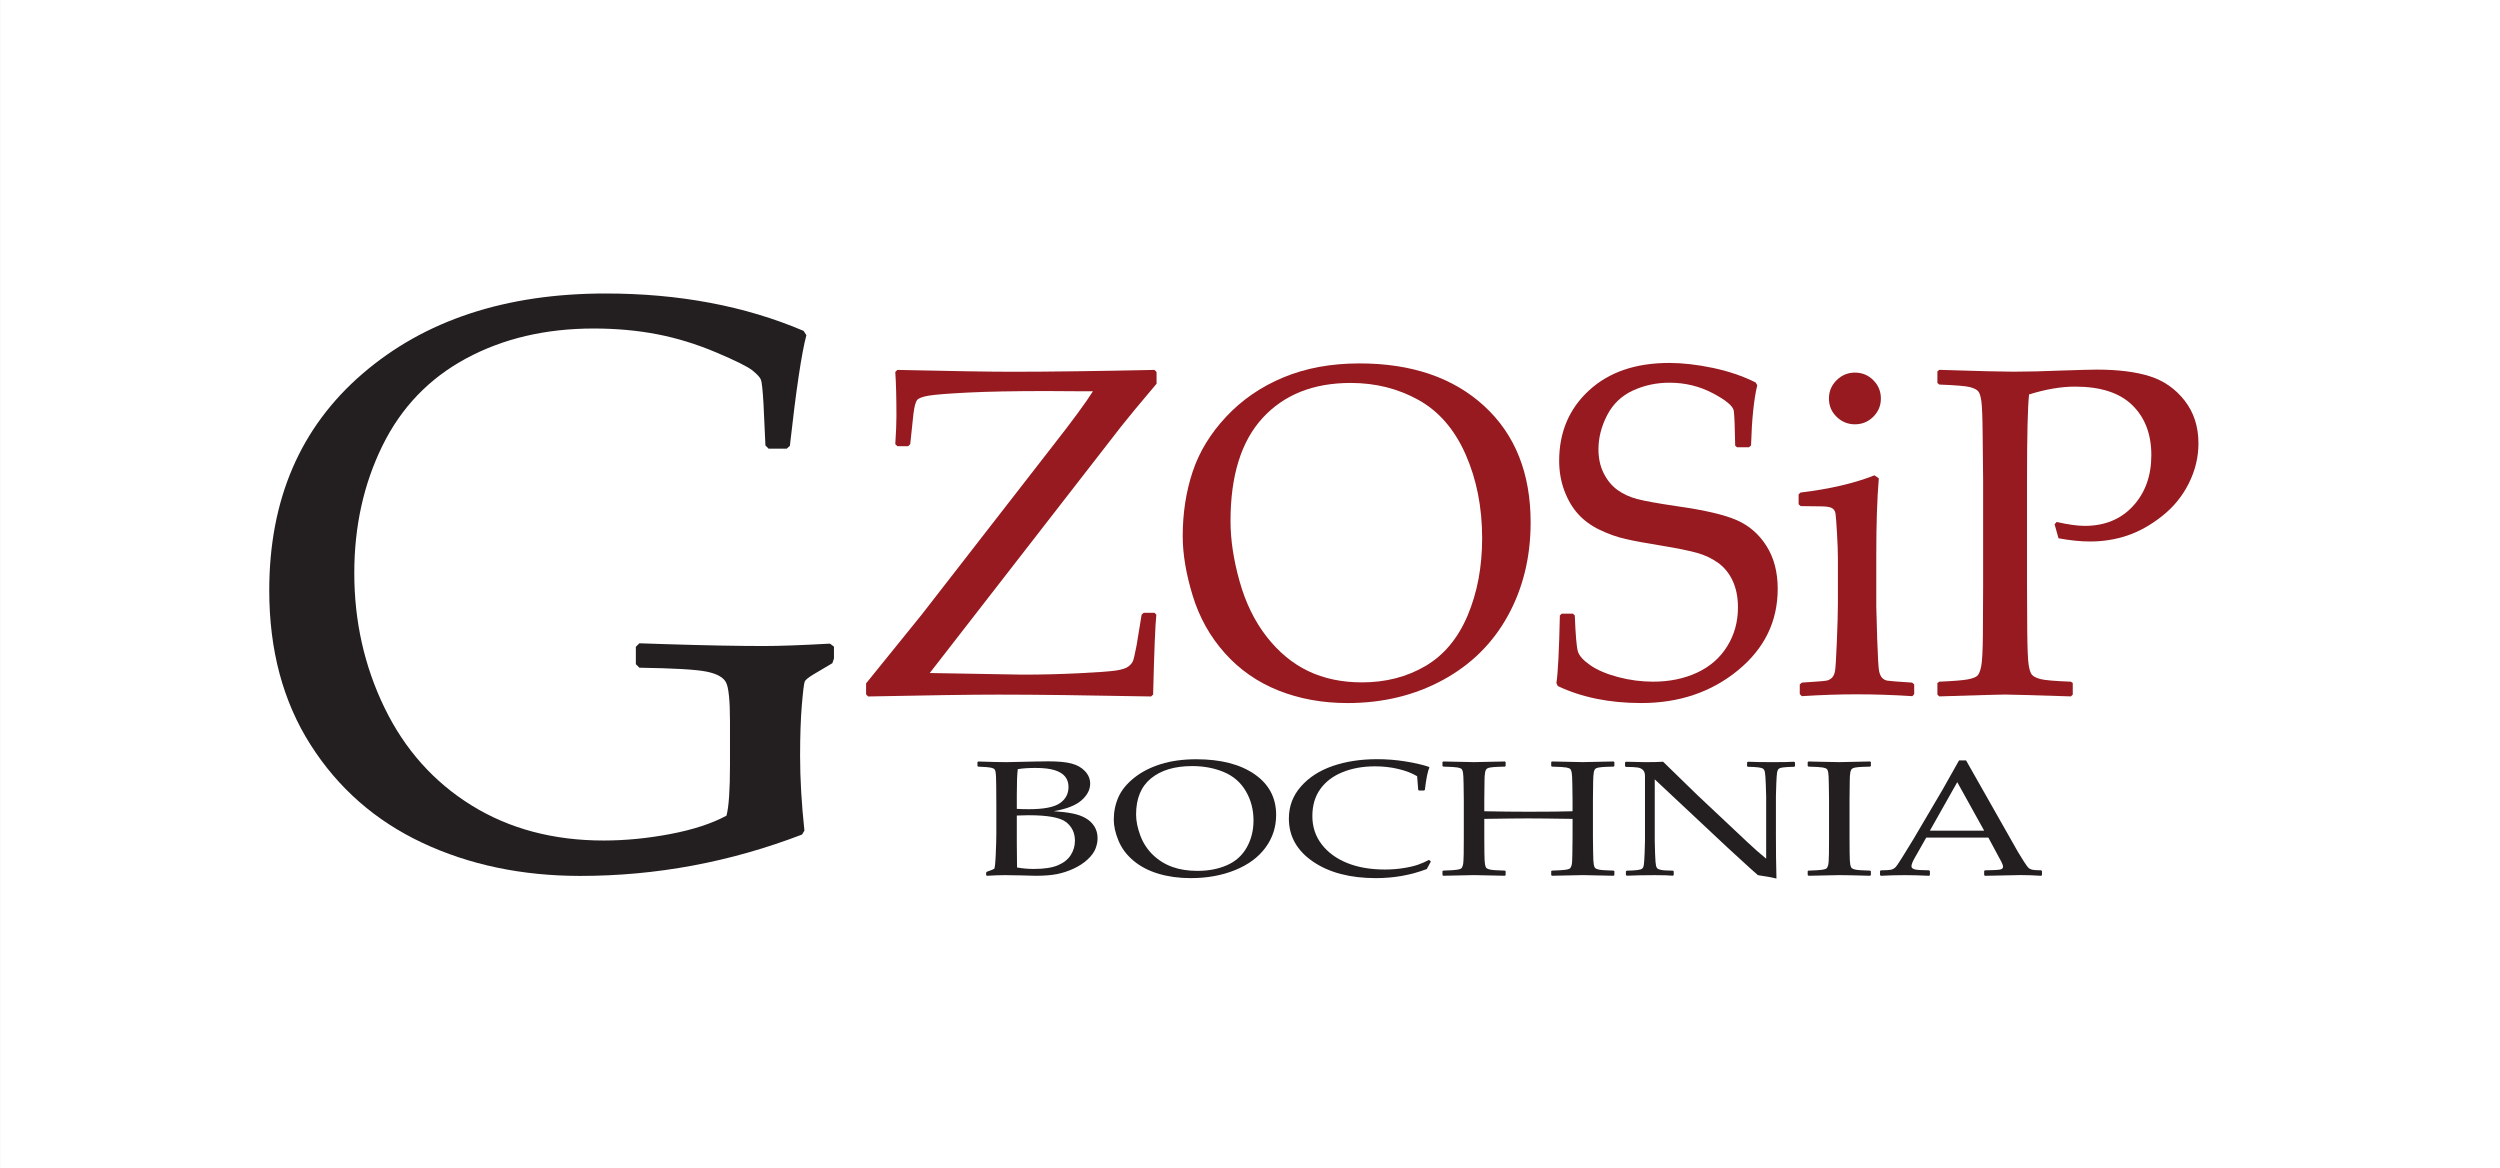 <?xml version="1.0" encoding="UTF-8"?>
<svg width="214" height="100" version="1.1" viewBox="0 0 56.621 26.458" xmlns="http://www.w3.org/2000/svg" xmlns:cc="http://creativecommons.org/ns#" xmlns:dc="http://purl.org/dc/elements/1.1/" xmlns:rdf="http://www.w3.org/1999/02/22-rdf-syntax-ns#">
 <rect x="0" y="0" width="56.621" height="26.458" fill="#808080" stroke="none"/>
 <path d="m56.622 26.457h-56.621v-26.458h56.621z" fill="#fff" stroke-width=".597"/>
 <g transform="matrix(.209 0 0 -.209 -23.133 39.097)" fill="#231f20" stroke-width="1.691">
  <path d="m216.7 103.99-0.093 0.062v0.436l0.093 0.06c1.325-0.046 2.348-0.07 3.068-0.07 0.271 0 1.344 0.024 3.219 0.07 0.605 0.012 1.042 0.018 1.314 0.018 1.045 0 1.874-0.078 2.486-0.235s1.104-0.434 1.476-0.833c0.372-0.397 0.558-0.849 0.558-1.355 0-0.645-0.31-1.244-0.93-1.795-0.62-0.553-1.627-0.948-3.021-1.185 0.837-0.058 1.526-0.143 2.068-0.254 0.543-0.11 1.011-0.28 1.407-0.509 0.395-0.23 0.706-0.527 0.935-0.894 0.228-0.365 0.343-0.79 0.343-1.272 0-0.378-0.078-0.762-0.232-1.15-0.156-0.39-0.44-0.776-0.855-1.16-0.415-0.383-0.916-0.711-1.505-0.985-0.589-0.273-1.191-0.47-1.807-0.593-0.616-0.121-1.381-0.183-2.295-0.183-0.186 0-0.744 0.015-1.673 0.044-1.031 0.018-1.589 0.026-1.674 0.026-0.527 0-1.173-0.023-1.94-0.07l-0.093 0.07v0.287l0.093 0.088c0.449 0.151 0.709 0.256 0.778 0.314 0.07 0.058 0.126 0.572 0.169 1.542 0.042 0.971 0.064 1.712 0.064 2.223v3.199l-0.012 1.978c0 0.43-8e-3 0.78-0.023 1.051-0.016 0.269-0.038 0.463-0.064 0.579-0.028 0.116-0.072 0.198-0.134 0.244-0.062 0.047-0.149 0.086-0.261 0.118-0.113 0.031-0.305 0.06-0.576 0.083zm4.172-4.575c0.387-0.023 0.825-0.035 1.313-0.035 1.604 0 2.72 0.215 3.347 0.645 0.628 0.43 0.942 1.02 0.942 1.769 0 0.437-0.121 0.807-0.361 1.111-0.24 0.306-0.618 0.539-1.133 0.702s-1.214 0.244-2.097 0.244c-0.721 0-1.357-0.043-1.906-0.13-0.07-0.523-0.105-1.436-0.105-2.737zm0.024-6.353c0.596-0.105 1.208-0.158 1.836-0.158 1.107 0 1.975 0.134 2.603 0.402 0.627 0.267 1.09 0.637 1.389 1.11 0.297 0.474 0.447 0.99 0.447 1.548 0 0.836-0.316 1.506-0.947 2.008-0.632 0.503-1.997 0.754-4.097 0.754-0.348 0-0.767-0.012-1.255-0.035v-2.972z"/>
  <path d="m231.38 98.237c0 0.872 0.166 1.685 0.499 2.44 0.333 0.756 0.901 1.455 1.703 2.097s1.768 1.139 2.899 1.49c1.131 0.352 2.409 0.527 3.835 0.527 2.642 0 4.745-0.538 6.311-1.616 1.563-1.078 2.347-2.549 2.347-4.415 0-1.313-0.383-2.492-1.15-3.538s-1.866-1.859-3.295-2.44-3.036-0.872-4.817-0.872c-1.263 0-2.425 0.158-3.486 0.475-1.062 0.316-1.967 0.789-2.714 1.416-0.748 0.628-1.29 1.354-1.627 2.179s-0.505 1.578-0.505 2.257m2.417 0.576c0-0.709 0.153-1.472 0.459-2.288 0.305-0.816 0.763-1.517 1.371-2.101s1.309-1.018 2.104-1.303c0.793-0.285 1.698-0.427 2.713-0.427 1.2 0 2.27 0.206 3.208 0.619 0.937 0.412 1.65 1.053 2.138 1.922s0.732 1.843 0.732 2.924c0 1.174-0.279 2.234-0.837 3.181-0.557 0.948-1.352 1.636-2.382 2.066-1.031 0.43-2.173 0.645-3.428 0.645-1.883 0-3.367-0.442-4.451-1.325-1.085-0.883-1.627-2.188-1.627-3.913"/>
  <path d="m265.74 93.705-0.441-0.81c-1.72-0.657-3.556-0.985-5.509-0.985-2.797 0-5.07 0.595-6.816 1.786-1.747 1.192-2.62 2.749-2.62 4.672 0 1.325 0.435 2.483 1.307 3.473 0.871 0.991 2.022 1.732 3.451 2.223s3.035 0.736 4.818 0.736c1.029 0 2.048-0.081 3.056-0.244 1.006-0.162 1.848-0.357 2.522-0.583l0.081-0.088c-0.179-0.326-0.345-1.13-0.499-2.414l-0.082-0.07h-0.546l-0.093 0.07-0.116 1.482c-0.566 0.337-1.25 0.6-2.052 0.788-0.802 0.19-1.637 0.283-2.504 0.283-1.31 0-2.483-0.21-3.521-0.631-1.039-0.421-1.844-1.031-2.417-1.831-0.574-0.798-0.86-1.776-0.86-2.932 0-1.163 0.337-2.183 1.011-3.059 0.674-0.878 1.594-1.553 2.759-2.022 1.166-0.472 2.529-0.707 4.086-0.707 0.689 0 1.351 0.049 1.987 0.149 0.634 0.098 1.164 0.221 1.586 0.365 0.421 0.146 0.826 0.323 1.215 0.532z"/>
  <path d="m267.09 104.55c1.976-0.046 3.083-0.07 3.324-0.07 0.256 0 1.366 0.024 3.335 0.07l0.093-0.06v-0.436l-0.093-0.062c-0.534-0.011-0.948-0.028-1.238-0.051-0.291-0.023-0.502-0.067-0.633-0.131-0.133-0.064-0.219-0.214-0.262-0.449s-0.063-0.562-0.063-0.981l-0.023-2.004v-1.22c1.696-0.035 3.303-0.053 4.822-0.053 2.076 0 3.656 0.018 4.742 0.053v1.22l-0.023 1.699c-9e-3 0.662-0.032 1.09-0.07 1.282-0.04 0.191-0.093 0.319-0.163 0.383s-0.209 0.116-0.418 0.157-0.729 0.072-1.558 0.095l-0.081 0.062v0.436l0.081 0.06c1.983-0.046 3.095-0.07 3.336-0.07 0.262 0 1.374 0.024 3.335 0.07l0.093-0.06v-0.436l-0.093-0.062c-0.543-0.011-0.96-0.028-1.25-0.051-0.291-0.023-0.501-0.067-0.633-0.131s-0.217-0.214-0.255-0.449c-0.04-0.235-0.063-0.562-0.07-0.981l-0.023-2.004v-4.035l0.023-1.7c7e-3 -0.657 0.03-1.081 0.07-1.273 0.038-0.191 0.094-0.319 0.167-0.383 0.074-0.064 0.213-0.118 0.419-0.161 0.206-0.044 0.722-0.078 1.552-0.101l0.093-0.052v-0.436l-0.093-0.07c-1.984 0.047-3.096 0.07-3.335 0.07-0.249 0-1.36-0.023-3.336-0.07l-0.081 0.07v0.436l0.081 0.052c0.728 0.023 1.212 0.053 1.453 0.087 0.239 0.035 0.399 0.08 0.477 0.136 0.076 0.054 0.142 0.172 0.197 0.352 0.053 0.181 0.082 0.582 0.082 1.203l0.023 1.84v1.987c-2.295 0.035-3.902 0.051-4.823 0.051-0.946 0-2.527-0.016-4.741-0.051v-1.987l0.011-1.7c7e-3 -0.657 0.03-1.081 0.07-1.273 0.038-0.191 0.095-0.319 0.168-0.383s0.215-0.118 0.425-0.161c0.209-0.044 0.723-0.078 1.545-0.101l0.093-0.052v-0.436l-0.093-0.07c-1.975 0.047-3.088 0.07-3.335 0.07-0.241 0-1.348-0.023-3.324-0.07l-0.093 0.07v0.436l0.093 0.052c0.721 0.023 1.201 0.053 1.441 0.087 0.239 0.035 0.4 0.08 0.482 0.136 0.081 0.054 0.148 0.172 0.197 0.352 0.05 0.181 0.08 0.582 0.088 1.203l0.012 1.84v4.035l-0.023 1.699c-9e-3 0.662-0.03 1.09-0.065 1.282-0.035 0.191-0.09 0.319-0.163 0.383s-0.214 0.116-0.423 0.157-0.726 0.072-1.546 0.095l-0.093 0.062v0.436z"/>
  <path d="m286.98 92.171-0.105 0.079v0.401l0.105 0.069c0.472 6e-3 0.85 0.027 1.132 0.062 0.283 0.035 0.465 0.093 0.546 0.174 0.082 0.081 0.137 0.212 0.163 0.392 0.027 0.18 0.055 0.587 0.082 1.22 0.026 0.633 0.041 1.087 0.041 1.36v7.042c0 0.296-0.073 0.516-0.216 0.658s-0.338 0.233-0.586 0.27c-0.249 0.038-0.671 0.06-1.267 0.066l-0.092 0.069v0.41l0.092 0.079c1.07-0.03 1.77-0.045 2.104-0.045 0.782 0 1.424 0.015 1.929 0.045l3.707-3.609 5.45-5.125c0.658-0.621 1.328-1.212 2.011-1.77v6.747c0 0.21-0.015 0.655-0.042 1.338-0.026 0.683-0.059 1.115-0.098 1.299-0.039 0.182-0.108 0.306-0.204 0.37s-0.279 0.112-0.546 0.144-0.629 0.05-1.086 0.057l-0.093 0.07v0.4l0.093 0.079c0.628-0.03 1.523-0.045 2.685-0.045 1.061 0 1.831 0.015 2.312 0.045l0.105-0.079v-0.4l-0.093-0.07c-0.511-7e-3 -0.906-0.028-1.185-0.066s-0.454-0.1-0.523-0.187c-0.07-0.087-0.12-0.215-0.146-0.384-0.027-0.168-0.055-0.569-0.082-1.203-0.026-0.633-0.04-1.089-0.04-1.368v-4.14l0.012-2.397c0.015-0.784 0.03-1.572 0.046-2.362-0.388 0.099-1.057 0.221-2.01 0.366l-0.825 0.732-2.475 2.266-7.879 7.383v-6.685c0-0.268 0.013-0.744 0.039-1.43 0.027-0.685 0.06-1.1 0.1-1.246 0.038-0.145 0.088-0.245 0.151-0.301 0.061-0.055 0.194-0.106 0.4-0.153 0.206-0.046 0.629-0.072 1.273-0.078l0.093-0.069v-0.411l-0.093-0.069c-0.403 0.041-1.054 0.061-1.952 0.061-1.155 0-2.166-0.02-3.033-0.061"/>
  <path d="m306.67 104.55 1.452-0.035c0.953-0.023 1.576-0.035 1.871-0.035 0.263 0 1.375 0.024 3.336 0.07l0.093-0.06v-0.436l-0.093-0.062c-0.535-0.011-0.948-0.028-1.239-0.051-0.29-0.023-0.501-0.067-0.632-0.131-0.133-0.064-0.219-0.214-0.263-0.449-0.043-0.235-0.063-0.562-0.063-0.981l-0.023-2.004v-4.035l0.012-1.7c6e-3 -0.657 0.03-1.081 0.069-1.273 0.039-0.191 0.095-0.319 0.168-0.383s0.216-0.118 0.425-0.161c0.209-0.044 0.724-0.078 1.546-0.101l0.093-0.052v-0.436l-0.093-0.07c-0.04 0-0.721 0.018-2.046 0.053-0.551 0.011-0.981 0.017-1.29 0.017-0.24 0-1.348-0.023-3.323-0.07l-0.093 0.07v0.436l0.093 0.052c0.72 0.023 1.2 0.053 1.441 0.087 0.239 0.035 0.4 0.08 0.481 0.136 0.082 0.054 0.148 0.172 0.198 0.352 0.05 0.181 0.079 0.582 0.088 1.203l0.011 1.84v4.035l-0.023 1.699c-8e-3 0.662-0.03 1.09-0.065 1.282-0.034 0.191-0.089 0.319-0.162 0.383s-0.214 0.116-0.424 0.157c-0.209 0.041-0.725 0.072-1.545 0.095l-0.093 0.062v0.436z"/>
  <path d="m314.52 92.162-0.105 0.07v0.453l0.105 0.07c0.564 6e-3 0.93 0.028 1.092 0.066 0.163 0.037 0.308 0.113 0.435 0.226 0.128 0.113 0.386 0.483 0.774 1.111l1.22 1.987 3.161 5.369c0.596 1.053 1.189 2.104 1.778 3.156h0.756l4.962-8.751 0.662-1.168c0.193-0.331 0.415-0.691 0.668-1.081 0.252-0.389 0.426-0.619 0.523-0.688 0.096-0.07 0.217-0.124 0.36-0.161 0.143-0.038 0.463-0.06 0.959-0.066l0.093-0.07v-0.453l-0.093-0.07c-0.821 0.053-1.562 0.078-2.219 0.078-1.287-0.028-2.574-0.054-3.858-0.078l-0.093 0.07v0.453l0.093 0.07c0.866 0.012 1.409 0.039 1.626 0.083 0.216 0.043 0.326 0.144 0.326 0.301 0 0.128-0.055 0.296-0.163 0.505l-1.429 2.659h-6.729l-1.267-2.231c-0.225-0.402-0.337-0.695-0.337-0.881 0-0.145 0.105-0.253 0.314-0.323s0.736-0.107 1.581-0.113l0.104-0.07v-0.453l-0.093-0.07c-0.999 0.047-1.876 0.07-2.626 0.07-0.853 0-1.713-0.023-2.58-0.07m5.299 4.89h5.881l-2.917 5.256z"/>
 </g>
 <g transform="matrix(.209 0 0 -.209 -23.133 39.097)" fill="#961a1f" stroke-width="1.691">
  <path d="m204.54 111.82v1.195l6.002 7.421 14.219 18.303c2.158 2.756 3.611 4.731 4.358 5.927h-1.021l-4.009 0.025c-3.52 0-6.355-0.054-8.504-0.162-2.15-0.108-3.57-0.22-4.259-0.336-0.689-0.117-1.112-0.279-1.27-0.486-0.158-0.208-0.286-0.701-0.386-1.482l-0.348-3.287-0.225-0.224h-1.17l-0.224 0.224c0.083 1.262 0.124 2.266 0.124 3.013 0 2.026-0.041 3.628-0.124 4.807l0.224 0.224c5.927-0.133 10.069-0.2 12.426-0.2 3.918 0 9.065 0.067 15.44 0.2l0.224-0.224v-1.271c-1.826-2.158-3.105-3.702-3.835-4.631l-20.744-26.721 10.086-0.174c2.009 0 4.034 0.05 6.076 0.15 2.042 0.099 3.387 0.199 4.034 0.298 0.648 0.1 1.092 0.245 1.332 0.436 0.241 0.191 0.403 0.382 0.486 0.573s0.216 0.759 0.398 1.706l0.548 3.337 0.224 0.199h1.171l0.199-0.199c-0.116-1.063-0.232-3.952-0.349-8.666l-0.224-0.2c-7.006 0.133-12.534 0.2-16.585 0.2-2.839 0-7.529-0.067-14.07-0.2z"/>
  <path d="m238.85 128.96c0 2.491 0.357 4.815 1.071 6.973 0.713 2.158 1.929 4.155 3.648 5.989 1.718 1.834 3.789 3.254 6.213 4.258 2.424 1.005 5.163 1.507 8.218 1.507 5.661 0 10.168-1.54 13.522-4.619 3.353-3.08 5.03-7.284 5.03-12.614 0-3.751-0.822-7.122-2.465-10.11-1.644-2.988-3.998-5.312-7.061-6.973-3.063-1.66-6.503-2.49-10.321-2.49-2.706 0-5.197 0.453-7.471 1.357-2.274 0.905-4.213 2.254-5.815 4.047s-2.764 3.868-3.486 6.226c-0.722 2.357-1.083 4.507-1.083 6.449m5.179 1.644c0-2.025 0.328-4.204 0.984-6.537s1.635-4.333 2.938-6.001c1.303-1.669 2.805-2.91 4.507-3.723 1.702-0.814 3.641-1.221 5.816-1.221 2.573 0 4.864 0.59 6.873 1.769 2.008 1.178 3.536 3.009 4.582 5.49 1.046 2.482 1.568 5.267 1.568 8.355 0 3.354-0.597 6.384-1.792 9.09-1.196 2.706-2.897 4.673-5.105 5.901-2.208 1.229-4.657 1.843-7.347 1.843-4.034 0-7.213-1.261-9.537-3.785-2.324-2.523-3.487-6.25-3.487-11.181"/>
  <path d="m279.72 120.37 0.199 0.199h1.22l0.199-0.199c0.083-2.125 0.194-3.424 0.336-3.897 0.141-0.473 0.589-0.971 1.344-1.494 0.756-0.523 1.76-0.951 3.013-1.283 1.254-0.332 2.521-0.498 3.799-0.498 1.76 0 3.34 0.324 4.743 0.971 1.403 0.648 2.495 1.598 3.275 2.852 0.781 1.253 1.171 2.66 1.171 4.221 0 1.095-0.188 2.05-0.561 2.863-0.374 0.814-0.897 1.465-1.569 1.955-0.673 0.49-1.44 0.855-2.303 1.096s-2.15 0.502-3.86 0.784c-1.66 0.266-2.96 0.507-3.898 0.722-0.938 0.216-1.871 0.548-2.8 0.997-0.93 0.448-1.707 1.016-2.33 1.705-0.622 0.689-1.12 1.536-1.494 2.54-0.373 1.005-0.559 2.08-0.559 3.225 0 3.105 1.079 5.649 3.237 7.633s5.055 2.976 8.691 2.976c1.444 0 3.017-0.179 4.718-0.536 1.702-0.357 3.251-0.884 4.645-1.581l0.175-0.299c-0.366-1.527-0.59-3.702-0.673-6.524l-0.224-0.199h-1.295l-0.199 0.174c-0.033 1.992-0.083 3.245-0.149 3.76-0.067 0.515-0.822 1.154-2.267 1.918-1.444 0.763-3.013 1.145-4.706 1.145-1.411 0-2.731-0.282-3.96-0.847-1.228-0.564-2.158-1.452-2.789-2.664-0.63-1.212-0.946-2.449-0.946-3.711 0-0.979 0.191-1.847 0.573-2.602s0.875-1.353 1.481-1.793 1.311-0.768 2.116-0.984c0.806-0.215 2.28-0.481 4.421-0.796 2.939-0.415 5.076-0.918 6.412-1.507s2.407-1.523 3.212-2.801c0.806-1.279 1.209-2.823 1.209-4.632 0-3.536-1.441-6.483-4.321-8.841-2.881-2.357-6.37-3.536-10.471-3.536-3.437 0-6.45 0.614-9.04 1.843l-0.149 0.324c0.166 1.046 0.29 3.486 0.374 7.321"/>
  <path d="m313.81 135.56 0.473-0.324c-0.183-2.174-0.274-4.939-0.274-8.292v-5.628c0-0.365 0.033-1.54 0.1-3.524 0.066-1.984 0.136-3.142 0.21-3.474 0.075-0.332 0.188-0.572 0.337-0.722 0.15-0.149 0.332-0.245 0.548-0.286 0.216-0.042 1.113-0.112 2.69-0.212l0.224-0.199v-1.046l-0.199-0.224c-2.075 0.133-4.076 0.199-6.002 0.199-1.909 0-3.901-0.066-5.976-0.199l-0.224 0.224v1.046l0.224 0.199c1.61 0.1 2.518 0.174 2.726 0.224 0.207 0.05 0.39 0.154 0.548 0.312 0.157 0.157 0.265 0.398 0.323 0.722 0.058 0.323 0.125 1.394 0.199 3.212 0.075 1.818 0.113 3.192 0.113 4.122v4.905c0 0.664-0.033 1.569-0.099 2.715-0.067 1.145-0.121 1.851-0.163 2.116-0.041 0.266-0.169 0.461-0.385 0.585-0.216 0.125-0.648 0.187-1.295 0.187l-2.092 0.025-0.224 0.199v1.071l0.199 0.199c3.171 0.382 5.844 1.005 8.019 1.868m-2.117 11.131c0.78 0 1.444-0.273 1.992-0.821s0.822-1.212 0.822-1.993c0-0.763-0.274-1.419-0.822-1.967s-1.212-0.822-1.992-0.822c-0.764 0-1.424 0.27-1.98 0.81-0.557 0.539-0.834 1.199-0.834 1.979 0 0.781 0.277 1.445 0.834 1.993 0.556 0.548 1.216 0.821 1.98 0.821"/>
  <path d="m320.83 146.99c4.184-0.133 6.848-0.2 7.994-0.2 1.561 0 3.312 0.042 5.254 0.125 2.059 0.066 3.329 0.1 3.81 0.1 2.325 0 4.245-0.241 5.764-0.723 1.519-0.481 2.778-1.361 3.774-2.639 0.996-1.279 1.494-2.823 1.494-4.632 0-1.494-0.349-2.939-1.046-4.333-0.697-1.395-1.668-2.582-2.913-3.561-1.245-0.98-2.507-1.681-3.785-2.104-1.279-0.424-2.607-0.635-3.985-0.635-1.029 0-2.175 0.116-3.436 0.348l-0.424 1.519 0.224 0.249c1.246-0.282 2.258-0.423 3.038-0.423 2.175 0 3.922 0.718 5.242 2.154 1.319 1.436 1.98 3.275 1.98 5.516 0 2.258-0.685 4.059-2.055 5.404-1.37 1.344-3.44 2.017-6.212 2.017-1.511 0-3.171-0.282-4.981-0.847-0.149-1.278-0.224-4.366-0.224-9.264v-11.529l0.025-4.856c0.017-1.876 0.066-3.088 0.149-3.636s0.203-0.913 0.361-1.096c0.157-0.182 0.461-0.336 0.909-0.46 0.449-0.125 1.553-0.22 3.312-0.287l0.2-0.149v-1.245l-0.2-0.2c-4.233 0.133-6.615 0.2-7.147 0.2-0.564 0-2.938-0.067-7.122-0.2l-0.199 0.2v1.245l0.199 0.149c1.544 0.067 2.574 0.15 3.088 0.249 0.515 0.1 0.858 0.228 1.033 0.386 0.174 0.158 0.315 0.494 0.423 1.009 0.108 0.514 0.171 1.66 0.188 3.436l0.025 5.255v11.529l-0.05 4.856c-0.017 1.893-0.063 3.113-0.138 3.661s-0.191 0.913-0.349 1.096c-0.157 0.182-0.459 0.332-0.908 0.448-0.448 0.116-1.552 0.207-3.312 0.274l-0.199 0.174v1.245z"/>
 </g>
 <path d="m18.888 14.645v0.268l-0.036 0.107-0.437 0.259c-0.107 0.066-0.169 0.116-0.187 0.152-0.018 0.036-0.04 0.213-0.067 0.531-0.027 0.318-0.04 0.706-0.04 1.164 0 0.517 0.033 1.079 0.098 1.686l-0.054 0.089c-1.629 0.625-3.303 0.937-5.022 0.937-1.32 0-2.512-0.25-3.576-0.749-1.065-0.5-1.909-1.24-2.533-2.221-0.625-0.981-0.936-2.147-0.936-3.496 0-2.057 0.703-3.692 2.109-4.905 1.406-1.213 3.242-1.82 5.508-1.82 1.665 0 3.16 0.282 4.486 0.847l0.062 0.098c-0.107 0.398-0.232 1.234-0.374 2.506l-0.071 0.063h-0.411l-0.071-0.072-0.044-0.945c-0.018-0.309-0.037-0.491-0.058-0.544-0.021-0.054-0.085-0.123-0.192-0.21-0.107-0.086-0.382-0.223-0.825-0.41-0.443-0.187-0.888-0.324-1.334-0.41-0.446-0.086-0.925-0.13-1.436-0.13-1.088 0-2.051 0.226-2.89 0.678-0.838 0.452-1.47 1.11-1.895 1.976-0.425 0.865-0.638 1.827-0.638 2.885 0 1.094 0.229 2.112 0.687 3.055 0.458 0.942 1.115 1.678 1.971 2.208 0.856 0.529 1.852 0.794 2.988 0.794 0.493 0 0.997-0.049 1.512-0.147 0.514-0.098 0.938-0.236 1.271-0.415 0.053-0.19 0.08-0.574 0.08-1.15v-0.99c0-0.47-0.03-0.763-0.089-0.878-0.06-0.116-0.207-0.198-0.442-0.245-0.235-0.048-0.742-0.077-1.521-0.089l-0.08-0.08v-0.393l0.08-0.08 0.544 0.018c0.933 0.03 1.695 0.044 2.283 0.044 0.339 0 0.835-0.018 1.49-0.054z" fill="#231f20" stroke-width=".597"/>
</svg>
